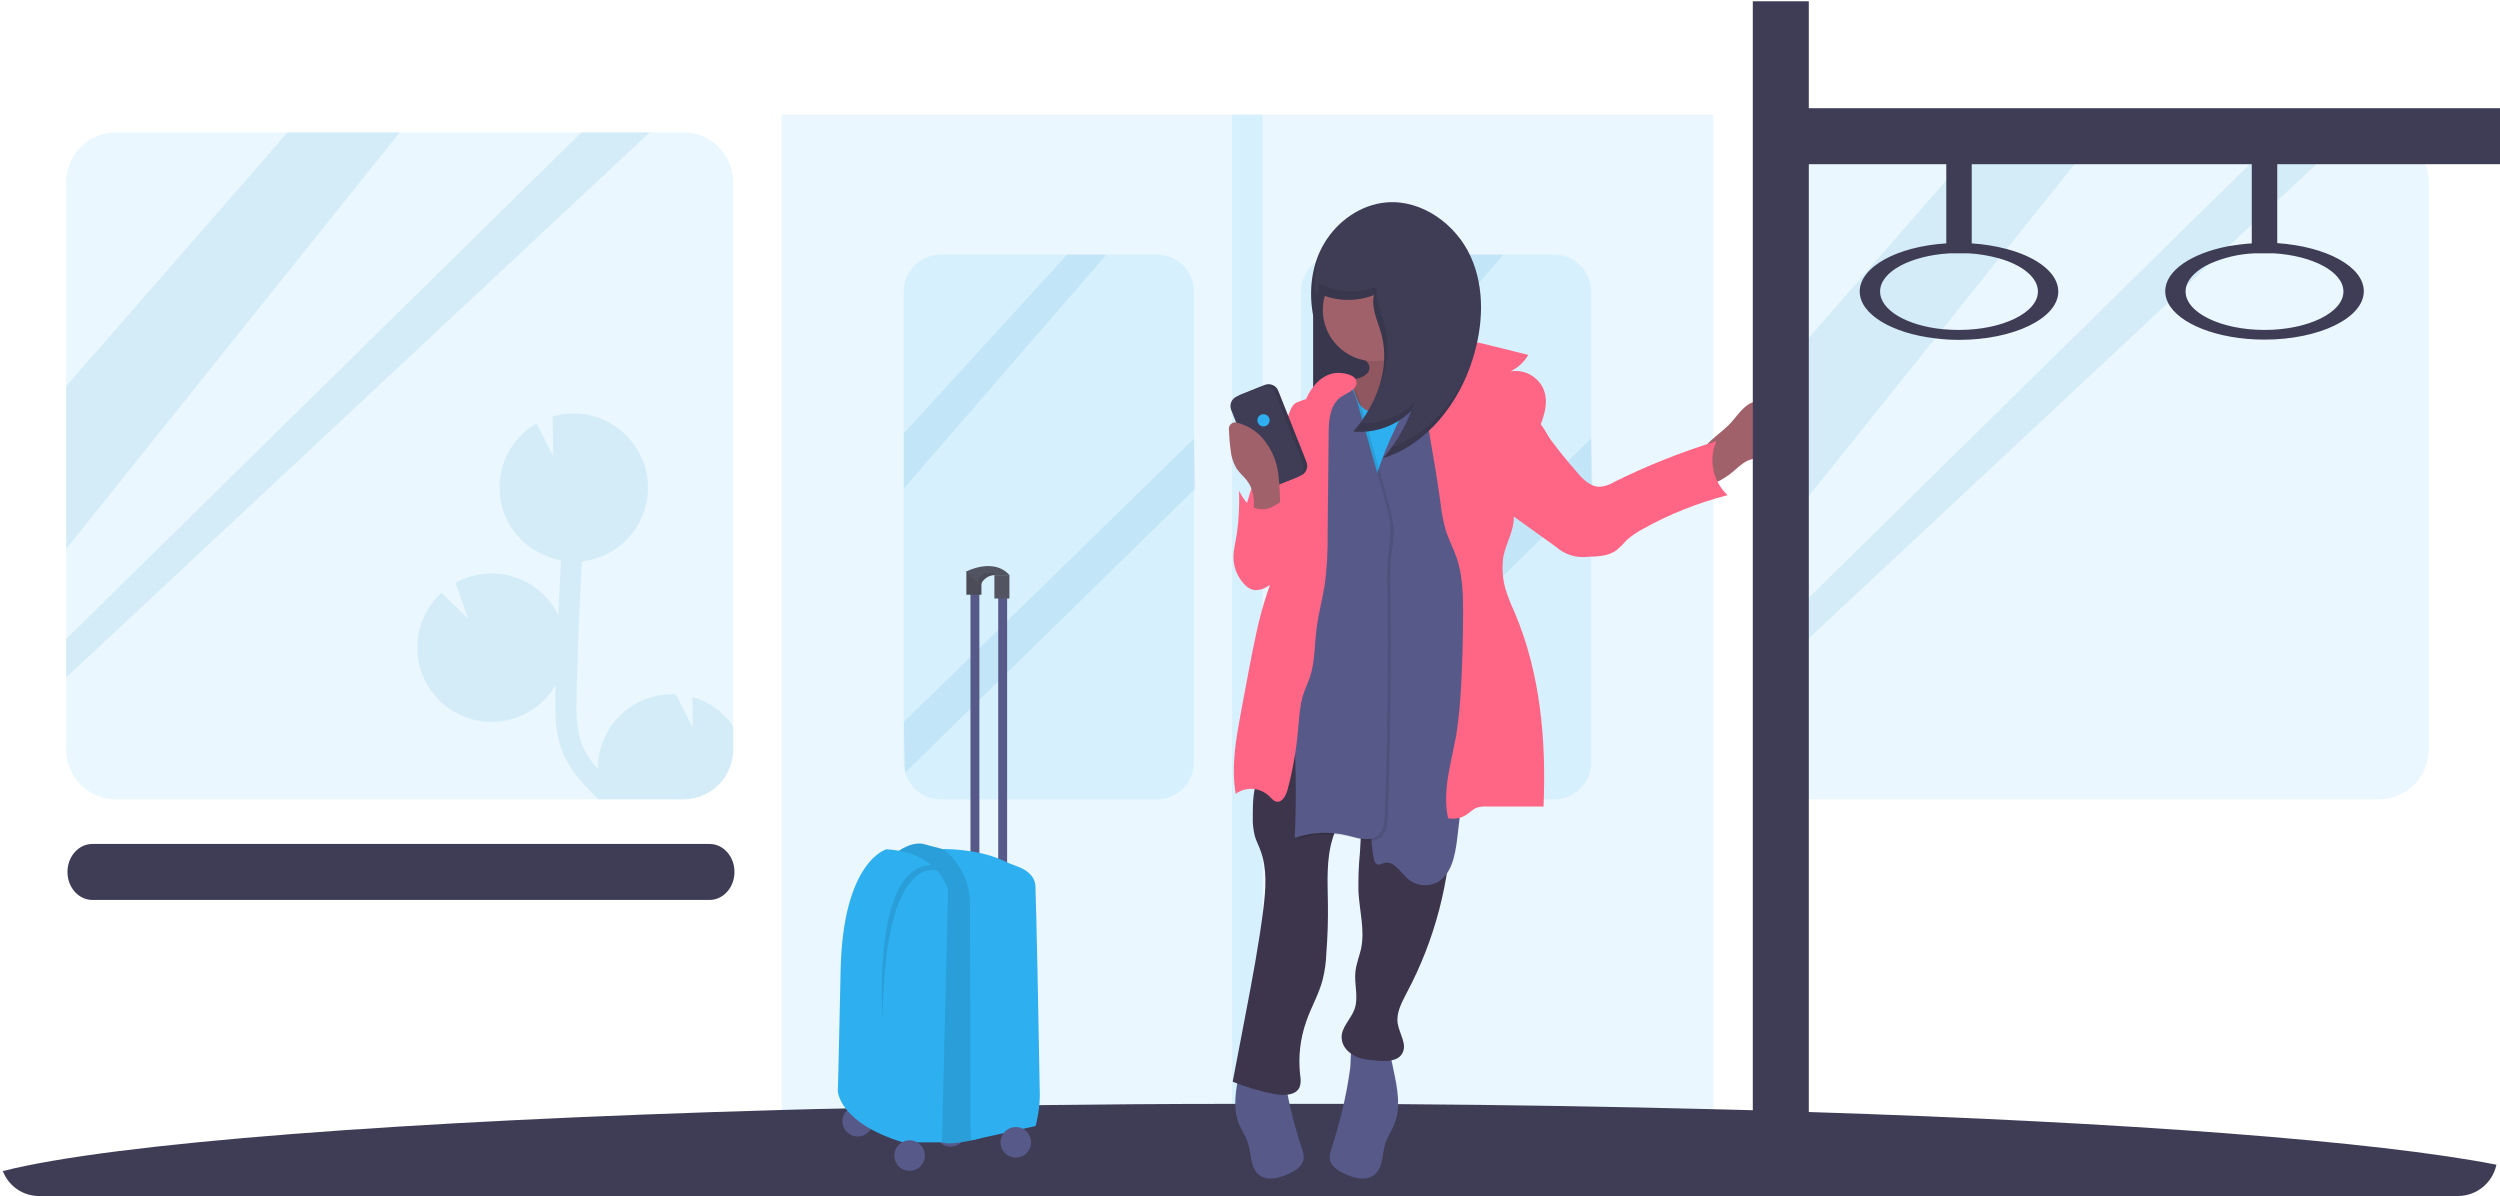 <?xml version="1.0" encoding="utf-8"?>
<!-- Generator: Adobe Illustrator 25.3.0, SVG Export Plug-In . SVG Version: 6.00 Build 0)  -->
<svg version="1.1" id="ab8a6734-e21c-456f-a448-e15c00a16c41"
	 xmlns="http://www.w3.org/2000/svg" xmlns:xlink="http://www.w3.org/1999/xlink" x="0px" y="0px" viewBox="0 0 982 469.8"
	 style="enable-background:new 0 0 982 469.8;" xml:space="preserve">
<style type="text/css">
	.st0{opacity:0.1;fill:#2EAFF0;enable-background:new    ;}
	.st1{opacity:0.1;fill:#0782BF;}
	.st2{fill:#3F3D56;}
	.st3{opacity:0.1;enable-background:new    ;}
	.st4{fill:#A0616A;}
	.st5{fill:#575A89;}
	.st6{fill:#3C354C;}
	.st7{fill:#2EAFF0;}
	.st8{fill:#FF6584;}
	.st9{fill:#535461;}
</style>
<rect x="307" y="45" class="st0" width="366" height="412"/>
<path class="st0" d="M369.6,100h84.8c8.1,0,14.6,6.5,14.6,14.6v184.8c0,8.1-6.5,14.6-14.6,14.6h-84.8c-8.1,0-14.6-6.5-14.6-14.6
	V114.6C355,106.5,361.5,100,369.6,100z"/>
<path class="st0" d="M610.4,314h-84.8c-8.1,0-14.6-6.5-14.6-14.6V114.6c0-8.1,6.5-14.6,14.6-14.6h84.8c8.1,0,14.6,6.5,14.6,14.6
	v184.8C625,307.5,618.5,314,610.4,314z"/>
<path class="st0" d="M45.6,52h222.8c10.8,0,19.6,8.8,19.6,19.6v222.8c0,10.8-8.8,19.6-19.6,19.6H45.6c-10.8,0-19.6-8.8-19.6-19.6
	V71.6C26,60.8,34.8,52,45.6,52z"/>
<path class="st0" d="M934.4,314H711.6c-10.8,0-19.6-8.8-19.6-19.6V71.6c0-10.8,8.8-19.6,19.6-19.6h222.8c10.8,0,19.6,8.8,19.6,19.6
	v222.8C954,305.2,945.2,314,934.4,314z"/>
<polygon class="st1" points="419.2,100 355,170.2 355,191.9 434.6,100 "/>
<polygon class="st1" points="469,172.3 355,283.6 355.5,303.5 469.5,191.9 "/>
<polygon class="st1" points="575.2,100 511,170.2 511,191.9 590.6,100 "/>
<polygon class="st1" points="625,172.3 511,283.6 511.5,303.5 625.5,191.9 "/>
<polygon class="st1" points="113,52 26,151.7 26,215.6 157,52 "/>
<polygon class="st1" points="228.4,52 26,251 26,266.1 255.2,52 "/>
<polygon class="st1" points="780.5,52.5 693.5,152.2 693.5,216.1 824.5,52.5 "/>
<polygon class="st1" points="895.9,52.5 693.5,251.5 693.5,266.6 922.7,52.5 "/>
<path class="st1" d="M288,285.3v9.1c0,10.8-8.8,19.6-19.6,19.6h-33.3c-1-0.9-1.9-1.9-2.9-2.9c-4.1-4.2-8.2-8.8-10.7-14.5
	c-3.8-8.4-3.5-17.8-3.3-25.4c0-0.7,0-1.5,0.1-2.2c-8.1,13.9-25.9,18.7-39.8,10.6c-7-4-11.9-10.7-13.8-18.6c-0.6-2.6-0.9-5.3-0.7-8
	c0.3-7.7,3.7-14.9,9.4-20.1l10.6,10.2l-5.1-14.1c14-7.9,31.7-2.9,39.6,11.1c0.3,0.5,0.6,1,0.8,1.6c0.3-7.2,0.7-14.4,1.1-21.6h-0.1
	c-0.6-0.1-1.2-0.2-1.8-0.4l-1-0.3c-0.5-0.2-1.1-0.3-1.6-0.5l-1-0.4c-0.5-0.2-1.1-0.4-1.6-0.7c-0.3-0.1-0.6-0.2-0.8-0.4
	c-0.6-0.3-1.3-0.6-1.9-1c-0.1-0.1-0.3-0.1-0.4-0.2c-0.7-0.5-1.5-0.9-2.1-1.4c-0.2-0.2-0.5-0.4-0.7-0.5c-0.5-0.4-0.9-0.7-1.3-1.1
	l-0.8-0.7c-0.4-0.4-0.8-0.7-1.1-1.1s-0.5-0.5-0.7-0.8s-0.7-0.8-1-1.2l-0.6-0.8c-0.3-0.5-0.7-0.9-1-1.4c-0.2-0.2-0.3-0.5-0.5-0.7
	c-0.4-0.7-0.8-1.5-1.2-2.2c-0.1-0.3-0.3-0.6-0.4-0.9c-0.2-0.5-0.5-1-0.6-1.5c-0.1-0.3-0.2-0.7-0.4-1.1s-0.3-0.9-0.5-1.4
	s-0.2-0.8-0.3-1.1c0-0.2-0.1-0.4-0.1-0.6l0,0c-2.7-12.4,2.9-25.1,13.9-31.4l6.5,12.9l-0.2-15.6c13.5-4,27.9,2.3,34.2,14.8l0,0
	l0.1,0.2c0.1,0.3,0.3,0.5,0.4,0.8c0.2,0.5,0.5,1,0.7,1.6c0.1,0.2,0.2,0.5,0.3,0.7c0.3,0.7,0.5,1.5,0.7,2.2c0.1,0.2,0.1,0.5,0.2,0.8
	c0.2,0.7,0.3,1.4,0.4,2.1c0,0.1,0,0.2,0.1,0.4c0.1,0.8,0.2,1.7,0.3,2.5c0,0.2,0,0.4,0,0.6c0,0.9,0,1.8,0,2.6
	c-0.7,14.3-11.6,26-25.9,27.6c-1,17.1-1.7,34.2-2.1,51.2c-0.2,8.6-0.2,15.6,2.6,21.9c1.5,3.1,3.4,6,5.8,8.5c0-0.5,0-1.1,0-1.6
	c0.7-16.1,14.4-28.5,30.5-27.8l0,0h0.1l6.6,13.1l-0.1-12C278.2,275.4,284.1,279.6,288,285.3z"/>
<rect x="484" y="45" class="st0" width="12" height="412"/>
<path class="st2" d="M980.6,457.5c-1.5,7.1-7.7,12.2-15,12.3H15.3c-6.3,0-11.9-3.9-14.2-9.8c43.2-11,157.6-19.8,305.9-24
	c8.3-0.2,16.6-0.5,25.1-0.6h1.6c2,0,4.1-0.1,6.2-0.1c9-0.2,18.1-0.4,27.3-0.5l3.2-0.1l10.9-0.2l3.9-0.1c7.7-0.1,15.4-0.2,23.2-0.3
	c24.7-0.3,50-0.5,75.7-0.5h22.5c7.1,0,14.2,0,21.3,0l21.3,0.1c43.1,0.3,84.6,1,123.9,2l15.5,0.4c7.4,0.2,14.8,0.4,22,0.7
	C835.7,440.8,933.9,448.3,980.6,457.5z"/>
<path class="st2" d="M288.5,342.5L288.5,342.5c0,6.1-4.4,11-9.8,11H36.3c-5.4,0-9.8-4.9-9.8-11l0,0c0-6.1,4.4-11,9.8-11h242.4
	C284.1,331.5,288.5,336.4,288.5,342.5z"/>
<rect x="515.8" y="109.4" class="st2" width="34.9" height="60.2"/>
<rect x="515.8" y="109.4" class="st3" width="34.9" height="60.2"/>
<path class="st4" d="M687.2,158.6c2.1-1.2,4.7-1.2,7.1-1c1.5,0,2.9,0.3,4.2,0.9c2.5,1.5,2.9,4.9,3,7.8c0.1,3.5,0.1,7.3-2.2,10
	c-1.8,2.1-4.7,2.8-7.4,3.3c-1.9,0.2-3.8,0.7-5.6,1.4c-1.8,1-3.4,2.3-4.9,3.7c-3.2,2.8-7.6,5.5-11.8,6.2c-2.9-5.8-3.6-11.3,0.9-16.3
	c2.5-2.7,5.7-4.9,8.3-7.4S683.9,160.5,687.2,158.6z"/>
<path class="st5" d="M523,451.2c-0.5,1.2-0.7,2.5-0.7,3.8c0.3,3,3.2,4.9,6,6.1c3.7,1.7,8.3,2.9,11.5,0.4c3.6-2.8,3-8.2,4.4-12.5
	c0.8-2.5,2.4-4.7,3.4-7.2c2.8-6.7,1.3-14.3-0.2-21.4l-2.2-10.3c-0.1-0.8-0.4-1.6-1-2.2c-1.6-1.4-9.2-1.9-11.1-0.6
	c-3.1,2.1-2.3,9.3-2.8,12.7C528.8,430.7,526.3,441.1,523,451.2z"/>
<path class="st5" d="M511.4,451.2c0.5,1.2,0.7,2.5,0.7,3.8c-0.3,3-3.2,4.9-6,6.1c-3.7,1.7-8.3,2.9-11.5,0.4c-3.6-2.8-3-8.2-4.4-12.5
	c-0.8-2.5-2.3-4.7-3.4-7.2c-2.8-6.7-1.3-14.3,0.2-21.4l2.2-10.3c0.1-0.8,0.4-1.6,1-2.2c1.6-1.4,9.2-1.9,11.1-0.6
	c3.1,2.1,2.3,9.3,2.8,12.7C505.6,430.7,508,441.1,511.4,451.2z"/>
<path class="st4" d="M536.7,141.9c0.6,0.6,1,1.3,1.2,2.1c0.4,1.9-1.4,3.5-3.2,4.2s-3.8,0.8-5.4,1.9c-1.7,1.2-2.9,3-3.4,5
	c-3.4,9.6,0.4,21.6,9.4,26.3c6.2,3.2,13.6,2.7,20.6,2.1c1,0,1.9-0.2,2.8-0.6c0.9-0.5,1.7-1.2,2.3-2.1c7.9-10.1,10.7-23.2,7.5-35.6
	c-0.1-0.5-0.3-1-0.6-1.4c-1.8-2.5-6.1,0.6-8.7-1.1c-0.8-0.6-1.4-1.5-1.7-2.4c-1.8-4.1-3-8.4-3.6-12.9c-0.1-0.5-11.4,3.8-12.4,4.3
	c-3.9,2-4.1,0.2-6.9,3.4C537.7,135.9,534.2,138.9,536.7,141.9z"/>
<path class="st3" d="M536.7,141.9c0.6,0.6,1,1.3,1.2,2.1c0.4,1.9-1.4,3.5-3.2,4.2s-3.8,0.8-5.4,1.9c-1.7,1.2-2.9,3-3.4,5
	c-3.4,9.6,0.4,21.6,9.4,26.3c6.2,3.2,13.6,2.7,20.6,2.1c1,0,1.9-0.2,2.8-0.6c0.9-0.5,1.7-1.2,2.3-2.1c7.9-10.1,10.7-23.2,7.5-35.6
	c-0.1-0.5-0.3-1-0.6-1.4c-1.8-2.5-6.1,0.6-8.7-1.1c-0.8-0.6-1.4-1.5-1.7-2.4c-1.8-4.1-3-8.4-3.6-12.9c-0.1-0.5-11.4,3.8-12.4,4.3
	c-3.9,2-4.1,0.2-6.9,3.4C537.7,135.9,534.2,138.9,536.7,141.9z"/>
<path class="st6" d="M496.8,261.1c0.7,6.4,1.1,12.9,1.4,19.4c0.3,6.2,0.4,12.6-1.5,18.5c-1,3.3-2.7,6.4-3.6,9.8c-1,4-1,8.1-1,12.2
	c-0.1,2.4,0.2,4.7,0.7,7c0.5,2.1,1.6,4,2.3,6c2.7,7.2,2.1,15.1,1.2,22.7c-1.8,14.3-4.5,28.5-7.2,42.6l-4.9,25.6
	c5.4,2.2,11,3.8,16.7,4.9c3.5,0.6,8.2,0.5,9.6-2.8c0.5-1.5,0.5-3.1,0.2-4.7c-0.8-7.1,0-14.3,2.4-21.1c1.9-5.5,4.9-10.6,6.4-16.2
	c0.9-3.6,1.4-7.2,1.5-10.8c0.5-6.4,0.7-12.8,0.6-19.2c-0.1-8.7-0.7-17.5,1.9-25.8c3.4-10.8,12.1-20.5,11.1-31.8
	c0.2,12.5,0.4,24.9-0.4,37.3c-0.5,5.1-0.7,10.3-0.6,15.5c0.4,7.6,2.6,15.2,1,22.6c-0.7,3-1.9,5.9-2.2,9c-0.5,4.8,1.3,9.9-0.3,14.5
	c-1.4,4-5.3,7.2-5.1,11.4c0.1,3.2,2.5,5.8,5.4,7.2s6.1,1.5,9.2,1.8c3.4,0.2,7.5,0.1,9.2-2.9c2.1-3.6-1.2-7.8-1.8-11.9
	s1.6-8.1,3.5-11.8c11.1-20.8,17.1-43.8,17.7-67.4c0.2-7.1-0.2-14.2-0.1-21.3c0.1-16.3,2.1-32.6,6-48.4
	C549.2,251.8,522.1,252,496.8,261.1z"/>
<circle class="st4" cx="539.8" cy="121.7" r="20.2"/>
<path class="st7" d="M555.2,151.1c-2.2,3.9-4.9,7.9-8.9,9.9s-9.7,1.5-12.2-2.2c-1.9-2.8-2-7.1-4.9-8.7c-2.4-1.3-5.5-0.1-7.2,2.1
	s-2.1,5-2.5,7.7c-0.7,6.8-0.9,13.5-0.7,20.3c0.4,33,3.1,66.1,2.6,99.1c0,5.2-0.3,10.3-0.9,15.5c12.2-3.1,24.4-6.2,37-6.9
	c6.1-0.4,12.2-0.2,18.2-1c4.1-0.6,8.2-1.5,12.3-2.6c0.5-0.1,1-0.3,1.5-0.7c0.3-0.4,0.5-1,0.5-1.5c1.2-11.7-2.8-23.2-4.7-34.8
	c-1.7-10.8-1.4-21.9-2.9-32.8c-2-15.2-7.5-30.1-7.4-45.5c0-5.6,0.8-11.3-0.4-16.7c-1-4.5-4.5-10.5-9.5-11.4
	C559.5,139.8,557.2,147.3,555.2,151.1z"/>
<path class="st5" d="M552.9,158.4c-6.2,12.3-12.4,24.9-14.5,38.5c-1.8,12.3-0.1,24.9-1.6,37.2c-1.9,15.8-9.1,31.9-4.2,47.1
	c1.1,3.4,2.7,6.6,3.9,9.9c5,14.8,0,31.2,3.2,46.5c0.1,0.8,0.5,1.5,1.2,1.9c0.8,0.4,1.8-0.2,2.7-0.5c3.8-1.2,6.5,3.7,9.5,6.3
	c3.1,2.6,7.5,3.2,11.2,1.4c5.7-2.9,7.2-10.3,8-16.6c3.8-30.5,6.2-61.1,7-91.8c0.2-7,0.3-14-0.9-20.9c-1.4-8.4-4.6-16.3-6.3-24.6
	c-2.8-13.4-1.6-27.2-0.9-40.8c0.2-4-0.9-15.5-7.7-11.8C558.4,143,555.4,153.4,552.9,158.4z"/>
<path class="st3" d="M521.9,193c-0.1,4.4-0.1,8.8-1.5,12.9s-3.9,7.8-6,11.7c-5,9.5-6.8,20.4-7.1,31.1c-0.3,10.7,1,21.4,1.8,32.1
	c1.3,16.3,1.5,32.6,0.8,48.9c6.7-2.3,13.9-2.6,20.8-0.9c4,1,8.8,2.6,11.9-0.1c2.2-1.9,2.5-5.2,2.6-8.2c1.1-30.1,1.4-60.1,1-90.2
	c-0.1-3.9,0-7.9,0.3-11.8c0.3-3,1-6.1,1-9.1c0-4.3-1.2-8.5-2.3-12.6l-10.5-37.4c-0.7-2.5-1.4-5-3.1-6.9s-6.9-4.5-8.9-2
	c-1.7,2.2-0.5,9.6-0.5,12.2L521.9,193z"/>
<path class="st5" d="M520.6,192.3c-0.1,4.4-0.1,8.8-1.5,13s-3.9,7.8-6,11.7c-5,9.5-6.8,20.4-7.1,31.1s1,21.4,1.8,32.1
	c1.3,16.3,1.5,32.6,0.8,48.9c6.7-2.3,13.9-2.6,20.8-0.9c4,1,8.8,2.7,11.9-0.1c2.2-1.9,2.5-5.2,2.6-8.2c1.1-30.1,1.4-60.1,1-90.2
	c-0.1-3.9,0-7.9,0.3-11.8c0.5-3,0.8-6.1,1-9.1c0-4.3-1.1-8.5-2.3-12.6l-10.5-37.4c-0.7-2.5-1.4-5-3.2-6.9s-6.9-4.5-8.9-2
	c-1.7,2.1-0.4,9.6-0.5,12.2L520.6,192.3z"/>
<path class="st8" d="M524.8,146.5c-5.5,0.5-9.6,5.2-11.8,10.3s-2.8,10.6-4.4,15.8c-2.8,9-8.7,17.2-9.7,26.6
	c-0.9,8.9,2.8,17.9,1,26.7c-0.5,2.3-1.3,4.7-2.1,6.9c-3.4,10-5.3,20.3-7.3,30.7l-2.9,15.4c-2,10.9-4.1,22-2.2,32.9
	c4-2.9,9.4-2.5,13,0.8c1,0.9,1.8,2.1,3.1,2.3c2.2,0.3,3.6-2.4,4.2-4.5c2.1-7.8,3.5-15.8,4.2-23.9c0.4-4.4,0.6-8.8,1.8-13
	c0.8-2.6,2-5.1,2.9-7.7c2-6.2,1.7-12.8,2.6-19.2c0.7-5.6,2.2-11,3.1-16.5c0.9-6.7,1.3-13.6,1.2-20.4l0.4-39.2
	c0-5.1,0.4-10.8,4.2-14.1c2-1.7,7.2-3.2,6.7-6.4C532.7,147,527.1,146.3,524.8,146.5z"/>
<path class="st8" d="M557,142.9c5.8-4.4,12.3-9,19.6-8.8c2.4,0.1,4.8,0.6,7.2,1.2l16.5,4.1c-1.6,2.8-4.1,5.1-7,6.5
	c5.5-1,11,2.1,13.1,7.2c2.3,6.1-0.7,12.7-3.4,18.6c-4.6,10.1-8.4,20.8-8.4,31.9c0,5.6-3.9,11.2-4.3,16.8c-0.3,3.5,0,7.1,0.9,10.5
	c1,3.3,2.3,6.6,3.8,9.8c10.1,23.8,12.4,50.2,11.3,76.1h-22.6c-1.2-0.1-2.5,0.1-3.7,0.5c-1.4,0.5-2.5,1.7-3.8,2.6
	c-2.2,1.5-4.8,2-7.4,1.5c-2.4-11,1.4-22.2,3.3-33.2c0.9-6.1,1.5-12.2,1.8-18.3c0.5-9.7,0.8-19.4,0.8-29.2c0-7.4-0.2-14.9-2.6-21.8
	c-1.2-3.4-2.9-6.7-4.1-10.2c-1-3.5-1.7-7-2.1-10.6C563.4,179.5,559.6,161.4,557,142.9z"/>
<path class="st8" d="M508.8,158.4c-1.7,1.2-2.2,3.5-3,5.5c-1.9,4.9-5.9,8.7-8.5,13.3c-1.5,2.8-2.7,5.8-3.7,8.8
	c-3.5,9.9-7,20.2-5.8,30.6c0.3,2.3,0.9,4.8,2.5,6.4c3.6,3.6,10.3,1.4,13.1-2.9s3-9.7,3.5-14.8c1.1-9.7,3.9-19,6-28.5
	c1.2-4.8,2-9.6,2.5-14.5c0.2-1.5,1-4.8-0.4-5.8C514.2,156.1,509.6,157.9,508.8,158.4z"/>
<path class="st8" d="M619.1,185.1c2.5,3,5.5,6.2,9.4,6.1c1.9-0.2,3.8-0.8,5.4-1.8c13-6.5,26.5-11.8,40.3-16.1
	c-3.2,7.3-1.4,15.8,4.4,21.2c-11.7,3-23,7.5-33.5,13.4c-2.2,1.2-4.3,2.6-6.2,4.3c-1.2,1.4-2.5,2.7-3.9,3.9
	c-3.1,2.3-7.2,2.5-11.1,2.6c-4.6,0.6-9.2-0.8-12.7-3.9L583.6,195c-1.5-0.6-2.2-2.4-1.6-3.9c0.1-0.4,0.4-0.7,0.6-0.9l8.7-15.6
	c2-3.5,4.2-9.4,8.9-10s6.4,4.4,8.6,7.7C612.1,176.8,615.5,181,619.1,185.1z"/>
<path class="st2" d="M487.3,155l9.5-3.8c2.1-0.8,4.5,0.2,5.3,2.3l11.1,28c0.8,2.1-0.2,4.5-2.3,5.3l-9.5,3.8
	c-2.1,0.8-4.5-0.2-5.3-2.3l-11.1-28C484.1,158.2,485.2,155.9,487.3,155z"/>
<path class="st3" d="M487.3,155l9.5-3.8c2.1-0.8,4.5,0.2,5.3,2.3l11.1,28c0.8,2.1-0.2,4.5-2.3,5.3l-9.5,3.8
	c-2.1,0.8-4.5-0.2-5.3-2.3l-11.1-28C484.1,158.2,485.2,155.9,487.3,155z"/>
<path class="st2" d="M485.9,155.7l9.5-3.8c2.1-0.8,4.5,0.2,5.3,2.3l11.1,28c0.8,2.1-0.2,4.5-2.3,5.3l-9.5,3.8
	c-2.1,0.8-4.5-0.2-5.3-2.3l-11.1-28C482.8,158.9,483.8,156.5,485.9,155.7z"/>
<circle class="st7" cx="496.3" cy="165.1" r="2.4"/>
<path class="st4" d="M489.6,188.5c-1.2-1.5-2.8-2.8-3.9-4.5c-1.3-2.2-2.1-4.7-2.3-7.2c-0.4-2.8-0.6-5.6-0.7-8.4c0-1.3,1-2.4,2.4-2.5
	c0.2,0,0.4,0,0.6,0.1c4,0.9,7.6,3.1,10.3,6.2c3.3,3.9,5.4,8.6,6.1,13.7c0.3,2.6,0.5,5.2,0.6,7.8l0.4,10.7c-2.6,0-6.4,0.7-8.9,0
	c-3.6-1-2.1-0.4-1.8-3.9C492.8,196.2,492.5,192.1,489.6,188.5z"/>
<path class="st8" d="M496.6,200c-1.4,0.1-2.9-0.1-4.2-0.6c-2.7-1.1-4.3-4-5.7-6.6c0.2,5.7-0.1,11.5-0.9,17.2c-0.5,3-1.3,6-1.3,9.1
	c0.1,3.9,1.6,7.6,4.3,10.4c0.7,0.8,1.6,1.5,2.6,1.9c2.2,0.9,4.6,0.1,6.6-1.1c2.9-1.7,5.2-4.3,6.5-7.4c2-4.4,1.9-9.3,2-14.1
	c0.1-4.5,1.5-9.1,1.5-13.4C504.7,195,500.8,199.8,496.6,200z"/>
<path class="st2" d="M516.7,114.6c7.1,3.8,15.5,4.2,23,1.3c-1.2,5.1,1.5,10.2,2.9,15.3c3.7,13.3-2,27.8-11,38.3
	c8.4,0.8,16.8-2.2,22.8-8.2c-2.6,6.9-6.4,13.2-11.2,18.7c17.3-5.4,29.7-21.4,35.2-38.7c4.2-13.2,5-28.1-0.8-40.7
	s-19.1-22.2-32.9-21.1c-10.1,0.8-19.3,7.3-24.5,16s-6.3,19.4-4.2,29.4L516.7,114.6z"/>
<path class="st3" d="M542.6,131.2c1.8,7.2,1.4,14.8-1.3,21.8c3.6-8,4.9-16.8,2.6-25.2c-1.4-5.1-4.1-10.2-2.9-15.3
	c-7.5,2.9-15.9,2.5-23-1.3l-0.3,4c6.9,3.3,14.9,3.5,22,0.7C538.6,121,541.2,126.1,542.6,131.2z"/>
<path class="st3" d="M518.6,98.6c-3.6,8.2-4.5,17.4-2.6,26.2l0.6-8.6C516,110.3,516.7,104.3,518.6,98.6z"/>
<path class="st3" d="M555.8,157.8c-5.6,5.7-13.5,8.8-21.5,8.4c-0.8,1.1-1.7,2.3-2.7,3.3c8.4,0.8,16.7-2.2,22.7-8.2
	C554.8,160.1,555.3,158.9,555.8,157.8z"/>
<path class="st3" d="M546.5,175.9c-1,1.4-2.1,2.8-3.3,4.1c16.3-5.1,28.2-19.6,34.2-35.7C571.3,158.3,560.6,170.7,546.5,175.9z"/>
<path class="st2" d="M710.5,42.5v-42h-22v442c0,6.1,4.9,11,11,11s11-4.9,11-11v-378h54v31.1c-19.2,1.2-34,9.2-34,18.9
	c0,8.9,12.6,16.4,29.6,18.4c3.1,0.4,6.3,0.6,9.4,0.6c21.5,0,39-8.5,39-19c0-7.2-8.2-13.5-20.3-16.7c-4.5-1.2-9.1-1.9-13.7-2.2V64.5
	h110v31.1c-3.1,0.2-6.2,0.6-9.2,1.1c-14.5,2.8-24.8,9.6-24.8,17.7c0,1.5,0.4,3.1,1.1,4.5c4.1,8.3,19.5,14.5,37.9,14.5
	c21.5,0,39-8.5,39-19c0-9.7-14.8-17.6-34-18.9v-31H982v-22H710.5z M920.5,114.5c0,8.3-13.9,15.1-31,15.1s-31-6.8-31-15.1
	c0-0.8,0.1-1.6,0.4-2.4c1.1-3.3,4.4-6.3,9.1-8.5c5.7-2.5,11.7-3.9,17.9-4.1h7.1C908.5,100.4,920.5,106.8,920.5,114.5z M785.3,101.5
	c9.1,2.6,15.2,7.5,15.2,13c0,8.3-13.9,15.1-31,15.1c-2.2,0-4.3-0.1-6.5-0.3c-14-1.4-24.5-7.5-24.5-14.8c0-7.8,12-14.1,27.4-15h7.1
	C777.2,99.7,781.3,100.4,785.3,101.5L785.3,101.5z"/>
<rect x="381.2" y="232.4" class="st5" width="3.5" height="107.5"/>
<rect x="392.1" y="232.4" class="st5" width="3.5" height="107.5"/>
<circle class="st5" cx="373.4" cy="444.4" r="6"/>
<path class="st7" d="M352.1,334.9c0,0,6-4.9,11.3-3.2s19,3.4,21.4,12s0,103.5,0,103.5s-11.6,3-14.8,1.5s-2.8-15.8-2.8-15.8
	l-0.9-84.1L352.1,334.9z"/>
<path class="st3" d="M352.1,334.9c0,0,6-4.9,11.3-3.2s19,3.4,21.4,12s0,103.5,0,103.5s-11.6,3-14.8,1.5s-2.8-15.8-2.8-15.8
	l-0.9-84.1L352.1,334.9z"/>
<path class="st7" d="M406.8,442.3l-25.3,5.6l-0.3-4.5l-0.2-88.5c0-8.4-3.9-16.3-10.6-21.4l0,0c0,0,13.1-0.2,23.1,4.3
	c2.1,1,4.3,1.9,6.5,2.7c2.7,1,6.4,3.2,6.7,7.4c0.3,5.5,1.4,60.2,1.7,80.1C408.6,432.9,408,437.6,406.8,442.3L406.8,442.3z"/>
<rect x="379.6" y="224.4" class="st9" width="5.9" height="9.2"/>
<rect x="379.6" y="224.4" class="st3" width="5.9" height="9.2"/>
<rect x="390.6" y="225.9" class="st9" width="5.9" height="9.2"/>
<path class="st9" d="M396.5,225.9h-5.9c-2.2,0.1-4.2,1.4-5.2,3.4c-0.1,0.2-0.2,0.4-0.2,0.6l-1.3-1.2l-2.7-2.6l-1.6-1.6
	C379.6,224.4,390.4,218.9,396.5,225.9z"/>
<circle class="st5" cx="399" cy="448.7" r="6"/>
<circle class="st5" cx="336.9" cy="440.4" r="6"/>
<path class="st7" d="M348.2,333.6c0,0-17.1,4.5-18,47.5s-1.1,47.5-1.1,47.5s0.4,12.4,25.5,20.1H370l2.4-98.8
	C372.4,349.9,369.6,334.9,348.2,333.6z"/>
<path class="st3" d="M346.7,400.2c0,0-4.4-60.1,19.2-60.4l2.2,2.2C368.1,342,347.4,334.5,346.7,400.2z"/>
<circle class="st5" cx="357.3" cy="453.9" r="6"/>
<path class="st3" d="M390.7,225.8L390.7,225.8L390.7,225.8c-2.3,0.1-4.3,1.4-5.2,3.4c-0.1,0.2-0.2,0.4-0.2,0.6l-1.3-1.2
	c0-0.1,0-0.2,0-0.3c0.1-0.9,0.6-1.7,1.3-2.2c1.4-1.1,3.2-1.5,4.9-0.9C390.4,225.3,390.7,225.5,390.7,225.8z"/>
</svg>
